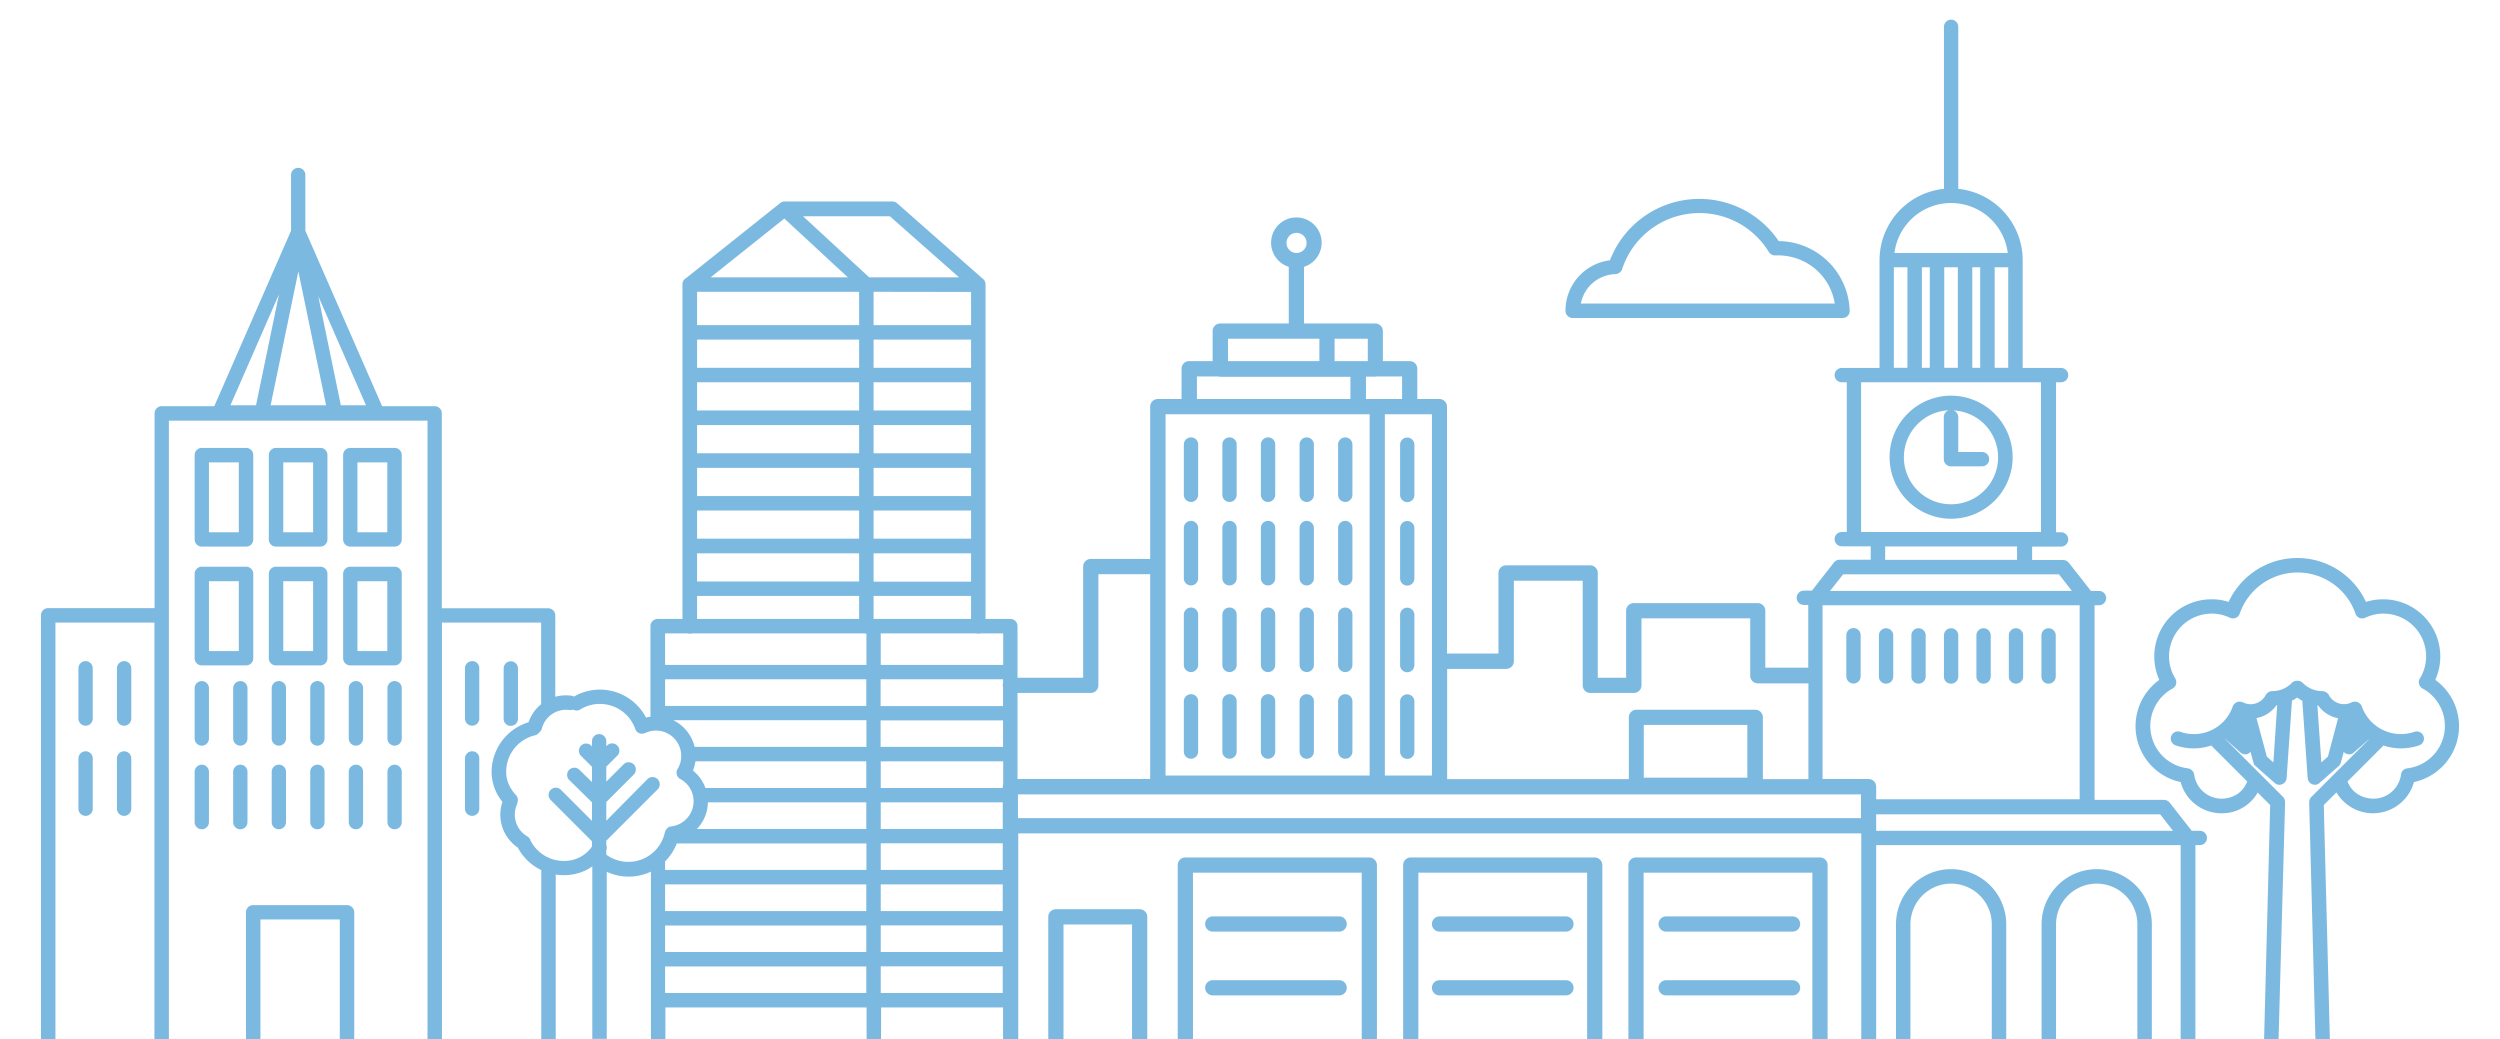 <svg id="Layer_1" data-name="Layer 1" xmlns="http://www.w3.org/2000/svg" viewBox="0 0 1641.5 682.4"><defs><style>.cls-1{fill:#7cb9e1;}</style></defs><title>cityscape</title><g id="Buildings_with_line_CROPPED" data-name="Buildings with line CROPPED"><path class="cls-1" d="M1032.7,208.8h177.1a4.76,4.76,0,0,0,3.4-1.4,4.44,4.44,0,0,0,1.3-3.4,47.15,47.15,0,0,0-46.6-45.7,62.88,62.88,0,0,0-110.8,12.6,33.32,33.32,0,0,0-29.2,33.2A4.72,4.72,0,0,0,1032.7,208.8Zm28-28.8a5,5,0,0,0,4.4-3.3,53.41,53.41,0,0,1,96.3-11.3,4.86,4.86,0,0,0,4.3,2.3h1.9a37.77,37.77,0,0,1,26.2,10.6,37.25,37.25,0,0,1,10.9,21H1038A23.74,23.74,0,0,1,1060.7,180Z"/><path class="cls-1" d="M796.3,611.7h83a5,5,0,0,0,0-10h-83A5,5,0,0,0,796.3,611.7Z"/><path class="cls-1" d="M879.3,643.6h-83a5,5,0,0,0,0,10h83a5,5,0,0,0,5-5A5,5,0,0,0,879.3,643.6Z"/><path class="cls-1" d="M945.2,611.7h83a5,5,0,0,0,0-10h-83A5,5,0,0,0,945.2,611.7Z"/><path class="cls-1" d="M1028.2,643.6h-83a5,5,0,0,0,0,10h83a5,5,0,0,0,5-5A5,5,0,0,0,1028.2,643.6Z"/><path class="cls-1" d="M1094,611.7h83a5,5,0,0,0,0-10h-83a5,5,0,0,0-5,5A5,5,0,0,0,1094,611.7Z"/><path class="cls-1" d="M1177,643.6h-83a5,5,0,0,0,0,10h83A5,5,0,0,0,1177,643.6Z"/><path class="cls-1" d="M335.4,476.6a4.69,4.69,0,0,0,4.7-4.7v-33a4.7,4.7,0,0,0-9.4,0v33A4.57,4.57,0,0,0,335.4,476.6Z"/><path class="cls-1" d="M157.8,502.1a4.69,4.69,0,0,0-4.7,4.7v33a4.7,4.7,0,1,0,9.4,0v-33A4.69,4.69,0,0,0,157.8,502.1Z"/><path class="cls-1" d="M56.2,434.1a4.69,4.69,0,0,0-4.7,4.7v33a4.7,4.7,0,1,0,9.4,0v-33A4.69,4.69,0,0,0,56.2,434.1Z"/><path class="cls-1" d="M183.1,502.1a4.69,4.69,0,0,0-4.7,4.7v33a4.7,4.7,0,1,0,9.4,0v-33A4.63,4.63,0,0,0,183.1,502.1Z"/><path class="cls-1" d="M157.8,447.2a4.69,4.69,0,0,0-4.7,4.7v33a4.7,4.7,0,1,0,9.4,0v-33A4.69,4.69,0,0,0,157.8,447.2Z"/><path class="cls-1" d="M81.5,493.3a4.69,4.69,0,0,0-4.7,4.7v33a4.7,4.7,0,1,0,9.4,0V498A4.63,4.63,0,0,0,81.5,493.3Z"/><path class="cls-1" d="M183.1,447.2a4.69,4.69,0,0,0-4.7,4.7v33a4.7,4.7,0,1,0,9.4,0v-33A4.63,4.63,0,0,0,183.1,447.2Z"/><path class="cls-1" d="M81.5,434.1a4.69,4.69,0,0,0-4.7,4.7v33a4.7,4.7,0,1,0,9.4,0v-33A4.63,4.63,0,0,0,81.5,434.1Z"/><path class="cls-1" d="M56.2,493.3a4.69,4.69,0,0,0-4.7,4.7v33a4.7,4.7,0,1,0,9.4,0V498A4.69,4.69,0,0,0,56.2,493.3Z"/><path class="cls-1" d="M132.5,447.2a4.69,4.69,0,0,0-4.7,4.7v33a4.7,4.7,0,1,0,9.4,0v-33A4.69,4.69,0,0,0,132.5,447.2Z"/><path class="cls-1" d="M161.6,372.1H132.5a4.69,4.69,0,0,0-4.7,4.7v55.4a4.69,4.69,0,0,0,4.7,4.7h29.1a4.69,4.69,0,0,0,4.7-4.7V376.8A4.69,4.69,0,0,0,161.6,372.1Zm-4.8,55.4H137.2V381.6h19.6v45.9Z"/><path class="cls-1" d="M161.6,294.1H132.5a4.69,4.69,0,0,0-4.7,4.7v55.4a4.69,4.69,0,0,0,4.7,4.7h29.1a4.69,4.69,0,0,0,4.7-4.7V298.8A4.69,4.69,0,0,0,161.6,294.1Zm-4.8,55.4H137.2V303.6h19.6v45.9Z"/><path class="cls-1" d="M132.5,502.1a4.69,4.69,0,0,0-4.7,4.7v33a4.7,4.7,0,1,0,9.4,0v-33A4.69,4.69,0,0,0,132.5,502.1Z"/><path class="cls-1" d="M208.4,502.1a4.69,4.69,0,0,0-4.7,4.7v33a4.7,4.7,0,1,0,9.4,0v-33A4.57,4.57,0,0,0,208.4,502.1Z"/><path class="cls-1" d="M210.3,372.1H181.2a4.69,4.69,0,0,0-4.7,4.7v55.4a4.69,4.69,0,0,0,4.7,4.7h29.1a4.69,4.69,0,0,0,4.7-4.7V376.8A4.63,4.63,0,0,0,210.3,372.1Zm-4.7,55.4H186V381.6h19.6v45.9Z"/><path class="cls-1" d="M310,434.1a4.69,4.69,0,0,0-4.7,4.7v33a4.7,4.7,0,1,0,9.4,0v-33A4.57,4.57,0,0,0,310,434.1Z"/><path class="cls-1" d="M310,493.3a4.69,4.69,0,0,0-4.7,4.7v33a4.7,4.7,0,1,0,9.4,0V498A4.57,4.57,0,0,0,310,493.3Z"/><path class="cls-1" d="M233.7,502.1a4.69,4.69,0,0,0-4.7,4.7v33a4.7,4.7,0,1,0,9.4,0v-33A4.57,4.57,0,0,0,233.7,502.1Z"/><path class="cls-1" d="M233.7,447.2a4.69,4.69,0,0,0-4.7,4.7v33a4.7,4.7,0,1,0,9.4,0v-33A4.57,4.57,0,0,0,233.7,447.2Z"/><path class="cls-1" d="M210.3,294.1H181.2a4.69,4.69,0,0,0-4.7,4.7v55.4a4.69,4.69,0,0,0,4.7,4.7h29.1a4.69,4.69,0,0,0,4.7-4.7V298.8A4.63,4.63,0,0,0,210.3,294.1Zm-4.7,55.4H186V303.6h19.6v45.9Z"/><path class="cls-1" d="M208.4,447.2a4.69,4.69,0,0,0-4.7,4.7v33a4.7,4.7,0,1,0,9.4,0v-33A4.57,4.57,0,0,0,208.4,447.2Z"/><path class="cls-1" d="M259.1,502.1a4.69,4.69,0,0,0-4.7,4.7v33a4.7,4.7,0,1,0,9.4,0v-33A4.69,4.69,0,0,0,259.1,502.1Z"/><path class="cls-1" d="M259.1,372.1H230a4.69,4.69,0,0,0-4.7,4.7v55.4a4.69,4.69,0,0,0,4.7,4.7h29.1a4.69,4.69,0,0,0,4.7-4.7V376.8A4.69,4.69,0,0,0,259.1,372.1Zm-4.8,55.4H234.7V381.6h19.6v45.9Z"/><path class="cls-1" d="M259.1,294.1H230a4.69,4.69,0,0,0-4.7,4.7v55.4a4.69,4.69,0,0,0,4.7,4.7h29.1a4.69,4.69,0,0,0,4.7-4.7V298.8A4.69,4.69,0,0,0,259.1,294.1Zm-4.8,55.4H234.7V303.6h19.6v45.9Z"/><path class="cls-1" d="M259.1,447.2a4.69,4.69,0,0,0-4.7,4.7v33a4.7,4.7,0,1,0,9.4,0v-33A4.69,4.69,0,0,0,259.1,447.2Z"/><path class="cls-1" d="M1345.1,448.9a4.69,4.69,0,0,0,4.7-4.7v-27a4.7,4.7,0,1,0-9.4,0v27A4.63,4.63,0,0,0,1345.1,448.9Z"/><path class="cls-1" d="M1281.1,448.9a4.69,4.69,0,0,0,4.7-4.7v-27a4.7,4.7,0,1,0-9.4,0v27A4.57,4.57,0,0,0,1281.1,448.9Z"/><path class="cls-1" d="M1302.4,448.9a4.69,4.69,0,0,0,4.7-4.7v-27a4.7,4.7,0,1,0-9.4,0v27A4.69,4.69,0,0,0,1302.4,448.9Z"/><path class="cls-1" d="M1323.7,448.9a4.69,4.69,0,0,0,4.7-4.7v-27a4.7,4.7,0,1,0-9.4,0v27A4.69,4.69,0,0,0,1323.7,448.9Z"/><path class="cls-1" d="M1217,412.4a4.69,4.69,0,0,0-4.7,4.7v27a4.7,4.7,0,1,0,9.4,0v-27A4.63,4.63,0,0,0,1217,412.4Z"/><path class="cls-1" d="M1281.1,259.8a40.4,40.4,0,1,0,40.4,40.4A40.42,40.42,0,0,0,1281.1,259.8Zm0,71.3a30.87,30.87,0,0,1-1.7-61.7,4.77,4.77,0,0,0-3.1,4.4v27.7a4.69,4.69,0,0,0,4.7,4.7h20.4a4.7,4.7,0,0,0,0-9.4h-15.6V273.9a4.67,4.67,0,0,0-3.1-4.4A30.82,30.82,0,0,1,1281.1,331.1Z"/><path class="cls-1" d="M1259.7,448.9a4.69,4.69,0,0,0,4.7-4.7v-27a4.7,4.7,0,1,0-9.4,0v27A4.69,4.69,0,0,0,1259.7,448.9Z"/><path class="cls-1" d="M1047,563H926.3a5,5,0,0,0-5,5V682.4h10V573h110.8V682.4h10V568A5.1,5.1,0,0,0,1047,563Z"/><path class="cls-1" d="M1195,563H1074.2a5,5,0,0,0-5,5V682.4h10V573H1190V682.4h10V568A5,5,0,0,0,1195,563Z"/><path class="cls-1" d="M748.3,597h-55a5,5,0,0,0-5,5v80.4h10V607h45v75.4h10V602A5,5,0,0,0,748.3,597Z"/><path class="cls-1" d="M899,563H778.3a5,5,0,0,0-5,5V682.4h10V573H894.1V682.4h10V568A5.1,5.1,0,0,0,899,563Z"/><path class="cls-1" d="M227.8,594.3H166.2a4.69,4.69,0,0,0-4.7,4.7v83.3H171V603.7h52.1v78.6h9.5V599A4.78,4.78,0,0,0,227.8,594.3Z"/><path class="cls-1" d="M36.3,408.8h65.1V682.3h9.5V276.2H280.7V682.4h9.5V408.8h65.1v53.6a25.52,25.52,0,0,0-8.2,11.8,34.24,34.24,0,0,0-24.3,33.5,31.33,31.33,0,0,0,7.1,18.8,26.1,26.1,0,0,0,10.2,30.1c0,0.1.1,0.2,0.1,0.3a34.08,34.08,0,0,0,15.2,14.4h0V682.2h9.5v-108h0a32.62,32.62,0,0,0,10.8,0,31.06,31.06,0,0,0,13.2-5.3V682.1h9.5V572.4a34,34,0,0,0,29-.1V682.4h9.5V661.5H569v20.9h9.5V661.5h80.1v20.9h10V547.2h553.5V682.4h219.4V554.9h2.9a4.7,4.7,0,0,0,0-9.4h-5.3L1424.6,527a4.9,4.9,0,0,0-3.7-1.8h-45.6V397.4h2.9a4.7,4.7,0,0,0,0-9.4h-5.3l-14.5-18.5a4.9,4.9,0,0,0-3.7-1.8h-20.4v-8.8h19a4.7,4.7,0,0,0,0-9.4H1350V251h3.3a4.7,4.7,0,0,0,0-9.4h-25.2V170.8a47.16,47.16,0,0,0-42.3-46.8V17.6a4.7,4.7,0,1,0-9.4,0V124a47.09,47.09,0,0,0-42.3,46.8v70.8h-24.8a4.7,4.7,0,0,0,0,9.4h3.3v98.3h-3.3a4.7,4.7,0,0,0,0,9.4h19v8.8h-20.4a4.74,4.74,0,0,0-3.7,1.8l-14.5,18.5h-5.3a4.7,4.7,0,0,0,0,9.4h2.9v41.2h-28.2V401a5,5,0,0,0-5-5h-81.4a5,5,0,0,0-5,5v44h-18.6V376.2a5,5,0,0,0-5-5H988.9a5,5,0,0,0-5,5v52.9H950.1V267a5,5,0,0,0-5-5H930.6V242.1a5,5,0,0,0-5-5H908V217.4a5,5,0,0,0-5-5H856.2V175.2a16.6,16.6,0,1,0-10,0v37.2h-45a5,5,0,0,0-5,5v19.7H780.8a5,5,0,0,0-5,5V262H760.2a5,5,0,0,0-5,5V367h-39a5,5,0,0,0-5,5v73H668.1V411.1a4.69,4.69,0,0,0-4.7-4.7H647.1V386.6h0V370h0V358.5h0V341.9h0V330.4h0V313.8h0V302.3h0V285.7h0V274.2h0V257.6h0V246.1h0V229.5h0V218h0V201.4h0V186.7a2.77,2.77,0,0,0-.1-0.9,1.42,1.42,0,0,0-.2-0.6v-0.1a4.89,4.89,0,0,0-2-2.5l-55.7-49.1a4.65,4.65,0,0,0-3.1-1.2H514.7c-0.2,0-.4.1-0.6,0.1s-0.2,0-.2.1c-0.3.1-.5,0.2-0.8,0.3-0.1,0-.1.1-0.2,0.1a2.09,2.09,0,0,0-.6.4,0.1,0.1,0,0,0-.1.1l-61.7,49.2a4.67,4.67,0,0,0-2.4,3.6V406.4H431.8a4.69,4.69,0,0,0-4.7,4.7v59.5a13.56,13.56,0,0,0-2.9.6,34.13,34.13,0,0,0-47.4-13.8,4.42,4.42,0,0,0-1.6-.6,26.94,26.94,0,0,0-10.6.7V404.1a4.69,4.69,0,0,0-4.7-4.7H290.1v-128a4.69,4.69,0,0,0-4.7-4.7H250.9L200.5,151.5V114.9a4.7,4.7,0,0,0-9.4,0v36.6L140.7,266.7H106.2a4.69,4.69,0,0,0-4.7,4.7V399.3H31.6a4.69,4.69,0,0,0-4.7,4.7V682.3h9.5V408.8H36.3ZM1307.8,682.4h-53.4V606.9a26.7,26.7,0,1,1,53.4,0v75.5h0Zm95.6,0H1350V606.9a26.7,26.7,0,1,1,53.4,0v75.5h0Zm28.4,0h-18.9V606.9a36.2,36.2,0,1,0-72.4,0v75.5h-23.2V606.9a36.2,36.2,0,1,0-72.4,0v75.5h-13V554.9h199.9V682.4h0Zm-13.5-147.8,8.5,10.9H1231.9V534.7h186.4v-0.1ZM1281.1,133.3a37.5,37.5,0,0,1,37.2,32.8h-74.4A37.5,37.5,0,0,1,1281.1,133.3Zm37.5,42.2v66h-8.9v-66h8.9Zm-18.4,0v66H1295v-66h5.2Zm-14.7,0v66h-8.9v-66h8.9Zm-18.4,0v66h-5.2v-66h5.2Zm-23.6,0h8.9v66h-8.9v-66ZM1222,349.3V251h118.1v98.3H1222Zm102.4,9.5v8.8h-86.6v-8.8h86.6Zm-114.2,18.3h141.7l8.5,10.9H1201.6Zm-13.5,20.3h168.8V524.8H1231.9v-8.3a5,5,0,0,0-5-5h-30.2V397.4h0ZM950.2,439.2H989a5,5,0,0,0,5-5V381.3h45.2V450a5,5,0,0,0,5,5h28.6a5,5,0,0,0,5-5V406h71.4v37.7a5,5,0,0,0,5,5h33.2v62.9h-29.9V471a5,5,0,0,0-5-5h-78a5,5,0,0,0-5,5v40.6H950.2V439.2ZM1147.3,476v34.6h-68V476h68ZM940.2,272V509.2H909.3V272h30.9Zm-36-24.8h16.4V262H896.9V247.3h6C903.5,247.3,903.8,247.2,904.2,247.2Zm-27.9-24.8h21.8v14.7H876.3V222.4h0Zm-31.6-62.9a6.6,6.6,0,1,1,6.6,6.6A6.59,6.59,0,0,1,844.7,159.5Zm-38.4,62.9h60v14.7h-60V222.4Zm-20.4,24.8h14.2a5,5,0,0,0,1.2.2h85.4V262H785.9V247.2ZM765.3,272h134V509.2h-134V272Zm456.6,249.6v15.6H668.4V521.6h553.5ZM668.1,455h48.1a5,5,0,0,0,5-5V377h34V511.5H668.1V455ZM568.8,652H436.7V634.6H568.8V652Zm0-26.9H436.7V607.7H568.8v17.4Zm0-26.9H436.7V580.7H568.8v17.5Zm0-27H436.7v-5.6a35,35,0,0,0,7.7-11.8H568.9v17.4h-0.1Zm0-26.9H457.6a25.69,25.69,0,0,0,7.2-17.5h104v17.5Zm0-26.9H463.2A25.73,25.73,0,0,0,455,506a24.91,24.91,0,0,0,1.6-6.1H568.8v17.5Zm0-27H456.1a26.35,26.35,0,0,0-14-17.5H568.9v17.5h-0.1Zm4.8-84V391.3h64v15.1h-64Zm64-155.4v18.5h-64V251h64Zm-64-9.4V223h64v18.5h-64v0.1Zm64,37.5v18.5h-64V279.1h64Zm0,28.1v18.5h-64V307.2h64Zm0,28v18.5h-64V335.2h64Zm0,28.1v18.6h-64V363.3h64ZM658.4,652H578.3V640.8h0v-6.3h80.1V652Zm0-26.9H578.3V613.9h0v-6.3h80.1v17.5Zm0-26.9H578.3V587h0v-6.3h80.1v17.5Zm0-27H578.3V560h0v-6.3h80.1v17.5Zm0-29v2.1H578.3V533.1h0v-6.3h80.1v15.4Zm0.2-27a5.9,5.9,0,0,0-.2,1.4v0.8H578.3V506.2h0v-6.3h80.4v15.3h-0.1Zm0-24.8H578.2V479.2h0V473h80.4v17.4Zm0-41.7a5.9,5.9,0,0,0-.2,1.4,6.75,6.75,0,0,0,.2,1.4v12.1H578.2V452.4h0V446h80.4v2.7Zm-16.2-32.6a5.07,5.07,0,0,0,1.3-.2h15v20.7H578.3V425.4h0v-9.5h62.8A5.07,5.07,0,0,0,642.4,416.1Zm-4.8-214.4v11.8h-64V191.6l64,0.1v10ZM584.3,142l45.4,40.1h-59L527.3,142h57ZM515,143.5l41.7,38.6H466.6Zm-57.3,58.2V191.6H564.1v21.9H457.7V201.7Zm0,28V223H564.1v18.5H457.7V229.7Zm0,28.1V251H564.1v18.5H457.7V257.8Zm0,28v-6.7H564.1v18.5H457.7V285.8Zm0,28.1v-6.7H564.1v18.5H457.7V313.9Zm0,28v-6.7H564.1v18.5H457.7V341.9Zm0,28.1v-6.7H564.1v18.5H457.7V370Zm0,21.3H564.1v15.1H457.7V391.3Zm-21,24.6h15a4.32,4.32,0,0,0,2.6,0H567.6a5.07,5.07,0,0,0,1.3.2v20.5H436.7V415.9Zm0,30.1H568.8v17.5H436.7V446ZM374,466.2a4.45,4.45,0,0,0,2.3-.3,4.61,4.61,0,0,0,4.8-.1,24,24,0,0,1,12.8-3.6,24.6,24.6,0,0,1,23.2,16.4,4.52,4.52,0,0,0,2.6,2.8,4.83,4.83,0,0,0,3.9-.1,17.15,17.15,0,0,1,7.1-1.6,16.62,16.62,0,0,1,16.6,16.6,15.93,15.93,0,0,1-2.4,8.6,4.37,4.37,0,0,0-.5,3.7,4.5,4.5,0,0,0,2.3,2.9,16.61,16.61,0,0,1-5.9,31.1h-0.2c-0.2,0-.3.1-0.5,0.1s-0.3.1-.4,0.1a1.46,1.46,0,0,0-.4.2c-0.1.1-.3,0.1-0.4,0.2s-0.3.2-.4,0.3l-0.3.3-0.3.3-0.3.3c-0.1.1-.2,0.3-0.3,0.4a0.76,0.76,0,0,0-.2.4c-0.1.1-.1,0.3-0.2,0.4s-0.1.3-.2,0.5a0.2,0.2,0,0,1-.1.2,24.54,24.54,0,0,1-38.5,14.9v-2.9a4.7,4.7,0,0,0,0-3.5V552l33.6-33.6a4.74,4.74,0,1,0-6.7-6.7l-26.9,27.2V526.6L416,508.7a4.74,4.74,0,1,0-6.7-6.7l-11.2,11.2v-9.8l7.1-7.1a4.74,4.74,0,1,0-6.7-6.7l-0.4.4v-3.3a4.7,4.7,0,0,0-9.4,0v3.4l-0.6-.6a4.74,4.74,0,0,0-6.7,6.7l7.3,7.3v10l-8.2-8a4.74,4.74,0,1,0-6.6,6.8l14.8,14.5V539l-20.3-20.3a4.74,4.74,0,1,0-6.7,6.7l27,27v3.4a21.66,21.66,0,0,1-14.6,9.2,24.6,24.6,0,0,1-25.5-12.6l-0.1-.1a5.29,5.29,0,0,0-2.2-3.1,16.45,16.45,0,0,1-6.9-20.9,9.36,9.36,0,0,0,.4-1.6,4.61,4.61,0,0,0-1-4.6c-5-5.5-7-11.2-6.3-18a24.6,24.6,0,0,1,18.8-21.3,5.11,5.11,0,0,0,2.9-2,4.73,4.73,0,0,0,1.6-2.5A16.46,16.46,0,0,1,374,466.2ZM240.3,266.1H223.8L209,194.5Zm-44.4-87.9,18.2,87.9H177.7Zm-12.7,15-15.1,72.9H151.3Z"/><path class="cls-1" d="M1238.4,448.9a4.69,4.69,0,0,0,4.7-4.7v-27a4.7,4.7,0,1,0-9.4,0v27A4.63,4.63,0,0,0,1238.4,448.9Z"/><path class="cls-1" d="M1500.4,526.7a5,5,0,0,0-1.4-3.5l-38.1-38.1h0.1l10.1,9a4.65,4.65,0,0,0,3.1,1.2,4.2,4.2,0,0,0,2.4-.7,10.62,10.62,0,0,0,1.1-.9l1.9,7a4.25,4.25,0,0,0,1.4,2.3l12.6,11.1a4.65,4.65,0,0,0,3.1,1.2,3.92,3.92,0,0,0,1.8-.4,4.69,4.69,0,0,0,2.9-4.1l3.5-50.7a23.94,23.94,0,0,0,3.4-2.1,23.94,23.94,0,0,0,3.4,2.1l3.5,50.7a4.87,4.87,0,0,0,2.9,4.1,5.84,5.84,0,0,0,1.8.4,4.47,4.47,0,0,0,3.1-1.2l12.6-11.1a4.25,4.25,0,0,0,1.4-2.3l1.9-7a3.13,3.13,0,0,0,1.1.9,5.13,5.13,0,0,0,2.4.7,4.47,4.47,0,0,0,3.1-1.2l10.1-8.9h0.1l-38.1,38.1a5,5,0,0,0-1.4,3.5l4.1,155.6h9.5l-4-153.8,8.3-8.3a27.89,27.89,0,0,0,50.9-6.8,37.5,37.5,0,0,0,14-67.1,37.08,37.08,0,0,0,3.3-15.4,37.51,37.51,0,0,0-37.5-37.5,38.65,38.65,0,0,0-11.3,1.7,49.71,49.71,0,0,0-90.2,0,35.58,35.58,0,0,0-11.3-1.7,37.51,37.51,0,0,0-37.5,37.5,37.07,37.07,0,0,0,3.3,15.4,37.5,37.5,0,0,0,14,67.1,27.75,27.75,0,0,0,26.7,20.5,27,27,0,0,0,23.9-13.6l8.2,8.2-4,153.8h9.5Zm-7.7-26.1-4.3-3.8-6.8-25.3a20.55,20.55,0,0,0,13.1-8.4,0.75,0.75,0,0,0,.5-0.1Zm35.8-3.8-4.3,3.8-2.6-37.5a0.75,0.75,0,0,1,.5.1,21.06,21.06,0,0,0,13.1,8.4Zm-69.8,27.6a18.21,18.21,0,0,1-18-15.8,4.88,4.88,0,0,0-4.1-4.1,28,28,0,0,1-10.1-52.4,4.76,4.76,0,0,0,2.3-2.9,5.23,5.23,0,0,0-.5-3.7,27.75,27.75,0,0,1-4.1-14.6,28.08,28.08,0,0,1,28-28,27,27,0,0,1,11.9,2.7,4.81,4.81,0,0,0,3.9.1,4.52,4.52,0,0,0,2.6-2.8,40.24,40.24,0,0,1,76,0,4.52,4.52,0,0,0,2.6,2.8,4.83,4.83,0,0,0,3.9-.1,27.26,27.26,0,0,1,11.9-2.7,28.08,28.08,0,0,1,28,28,27.75,27.75,0,0,1-4.1,14.6,4.37,4.37,0,0,0-.5,3.7,4.5,4.5,0,0,0,2.3,2.9,28,28,0,0,1-10.1,52.4,4.58,4.58,0,0,0-4.1,4.1,18.21,18.21,0,0,1-18,15.8c-8,0-14.6-4.5-17.1-11.3l23.6-23.6a36.83,36.83,0,0,0,11.4,1.9,38.23,38.23,0,0,0,12-2,4.68,4.68,0,0,0,2.9-6,4.76,4.76,0,0,0-6-2.9,27.16,27.16,0,0,1-34.5-16.6c0-.1-0.1-0.2-0.1-0.3s-0.1-.2-0.1-0.3l-0.1-.1a1.38,1.38,0,0,0-.3-0.4,1.38,1.38,0,0,1-.3-0.4l-0.3-.3-0.3-.3c-0.1-.1-0.3-0.2-0.4-0.3a0.52,0.52,0,0,0-.4-0.2c-0.1-.1-0.3-0.1-0.4-0.2s-0.3-.1-0.4-0.2-0.3-.1-0.5-0.1-0.3-.1-0.4-0.1h-1a0.6,0.6,0,0,0-.4.1c-0.2,0-.3.1-0.5,0.1h-0.1c-0.1,0-.2.1-0.3,0.1s-0.2.1-.3,0.1a11.22,11.22,0,0,1-15.1-4.8c0-.1-0.1-0.1-0.1-0.2s-0.2-.3-0.3-0.4l-0.3-.3-0.3-.3a416714.41,416714.41,0,0,0-.8-0.6,0.76,0.76,0,0,0-.4-0.2c-0.1-.1-0.3-0.1-0.4-0.2a0.6,0.6,0,0,0-.4-0.1c-0.1,0-.3-0.1-0.4-0.1a0.9,0.9,0,0,1-.5-0.1h-0.3a18,18,0,0,1-12.9-5.4,4.76,4.76,0,0,0-3.4-1.4h-0.4a4.76,4.76,0,0,0-3.4,1.4,17.83,17.83,0,0,1-12.9,5.4h-0.3a0.9,0.9,0,0,0-.5.1,2.27,2.27,0,0,0-.4.1c-0.1,0-.3.1-0.4,0.1s-0.3.1-.4,0.2-0.3.1-.4,0.2-0.3.2-.4,0.3a1.38,1.38,0,0,1-.4.3l-0.3.3-0.3.3c-0.1.1-.2,0.3-0.3,0.4s-0.1.1-.1,0.2a11.14,11.14,0,0,1-15.1,4.8,0.37,0.37,0,0,0-.3-0.1c-0.1,0-.2-0.1-0.3-0.1h-0.1a0.9,0.9,0,0,0-.5-0.1c-0.1,0-.3-0.1-0.4-0.1h-1a0.6,0.6,0,0,0-.4.1c-0.2,0-.3.1-0.5,0.1a0.76,0.76,0,0,0-.4.2c-0.1.1-.3,0.1-0.4,0.2a0.76,0.76,0,0,1-.4.2c-0.1.1-.3,0.2-0.4,0.3l-0.3.3-0.3.3a1.38,1.38,0,0,0-.3.4c-0.1.1-.2,0.3-0.3,0.4l-0.1.1a0.37,0.37,0,0,0-.1.3c0,0.1-.1.2-0.1,0.3a27,27,0,0,1-34.4,16.6,4.71,4.71,0,1,0-3.1,8.9,36,36,0,0,0,12,2,36.34,36.34,0,0,0,11.4-1.9l23.6,23.6C1473,520,1466.5,524.4,1458.7,524.4Z"/><path class="cls-1" d="M782,287.2a4.69,4.69,0,0,0-4.7,4.7v33a4.7,4.7,0,1,0,9.4,0v-33A4.63,4.63,0,0,0,782,287.2Z"/><path class="cls-1" d="M807.3,287.2a4.69,4.69,0,0,0-4.7,4.7v33a4.7,4.7,0,0,0,9.4,0v-33A4.63,4.63,0,0,0,807.3,287.2Z"/><path class="cls-1" d="M832.6,287.2a4.69,4.69,0,0,0-4.7,4.7v33a4.7,4.7,0,1,0,9.4,0v-33A4.57,4.57,0,0,0,832.6,287.2Z"/><path class="cls-1" d="M858,287.2a4.69,4.69,0,0,0-4.7,4.7v33a4.7,4.7,0,1,0,9.4,0v-33A4.69,4.69,0,0,0,858,287.2Z"/><path class="cls-1" d="M782,342a4.69,4.69,0,0,0-4.7,4.7v33a4.7,4.7,0,1,0,9.4,0v-33A4.69,4.69,0,0,0,782,342Z"/><path class="cls-1" d="M807.3,342a4.69,4.69,0,0,0-4.7,4.7v33a4.7,4.7,0,0,0,9.4,0v-33A4.69,4.69,0,0,0,807.3,342Z"/><path class="cls-1" d="M832.6,342a4.69,4.69,0,0,0-4.7,4.7v33a4.7,4.7,0,1,0,9.4,0v-33A4.63,4.63,0,0,0,832.6,342Z"/><path class="cls-1" d="M858,342a4.69,4.69,0,0,0-4.7,4.7v33a4.7,4.7,0,1,0,9.4,0v-33A4.76,4.76,0,0,0,858,342Z"/><path class="cls-1" d="M883.3,342a4.69,4.69,0,0,0-4.7,4.7v33a4.7,4.7,0,0,0,9.4,0v-33A4.76,4.76,0,0,0,883.3,342Z"/><path class="cls-1" d="M782,398.9a4.69,4.69,0,0,0-4.7,4.7v33a4.7,4.7,0,1,0,9.4,0v-33A4.63,4.63,0,0,0,782,398.9Z"/><path class="cls-1" d="M807.3,398.9a4.69,4.69,0,0,0-4.7,4.7v33a4.7,4.7,0,0,0,9.4,0v-33A4.63,4.63,0,0,0,807.3,398.9Z"/><path class="cls-1" d="M832.6,398.9a4.69,4.69,0,0,0-4.7,4.7v33a4.7,4.7,0,1,0,9.4,0v-33A4.57,4.57,0,0,0,832.6,398.9Z"/><path class="cls-1" d="M858,398.9a4.69,4.69,0,0,0-4.7,4.7v33a4.7,4.7,0,1,0,9.4,0v-33A4.69,4.69,0,0,0,858,398.9Z"/><path class="cls-1" d="M883.3,398.9a4.69,4.69,0,0,0-4.7,4.7v33a4.7,4.7,0,0,0,9.4,0v-33A4.69,4.69,0,0,0,883.3,398.9Z"/><path class="cls-1" d="M782,455.8a4.69,4.69,0,0,0-4.7,4.7v33a4.7,4.7,0,1,0,9.4,0v-33A4.63,4.63,0,0,0,782,455.8Z"/><path class="cls-1" d="M807.3,455.8a4.69,4.69,0,0,0-4.7,4.7v33a4.7,4.7,0,0,0,9.4,0v-33A4.63,4.63,0,0,0,807.3,455.8Z"/><path class="cls-1" d="M832.6,455.8a4.69,4.69,0,0,0-4.7,4.7v33a4.7,4.7,0,1,0,9.4,0v-33A4.57,4.57,0,0,0,832.6,455.8Z"/><path class="cls-1" d="M858,455.8a4.69,4.69,0,0,0-4.7,4.7v33a4.7,4.7,0,1,0,9.4,0v-33A4.69,4.69,0,0,0,858,455.8Z"/><path class="cls-1" d="M883.3,455.8a4.69,4.69,0,0,0-4.7,4.7v33a4.7,4.7,0,0,0,9.4,0v-33A4.69,4.69,0,0,0,883.3,455.8Z"/><path class="cls-1" d="M883.3,287.2a4.69,4.69,0,0,0-4.7,4.7v33a4.7,4.7,0,0,0,9.4,0v-33A4.69,4.69,0,0,0,883.3,287.2Z"/><path class="cls-1" d="M924,329.7a4.69,4.69,0,0,0,4.7-4.7V292a4.7,4.7,0,1,0-9.4,0v33A4.76,4.76,0,0,0,924,329.7Z"/><path class="cls-1" d="M924,384.5a4.69,4.69,0,0,0,4.7-4.7v-33a4.7,4.7,0,1,0-9.4,0v33A4.69,4.69,0,0,0,924,384.5Z"/><path class="cls-1" d="M924,441.4a4.69,4.69,0,0,0,4.7-4.7v-33a4.7,4.7,0,1,0-9.4,0v33A4.69,4.69,0,0,0,924,441.4Z"/><path class="cls-1" d="M924,498.3a4.69,4.69,0,0,0,4.7-4.7v-33a4.7,4.7,0,1,0-9.4,0v33A4.76,4.76,0,0,0,924,498.3Z"/></g></svg>